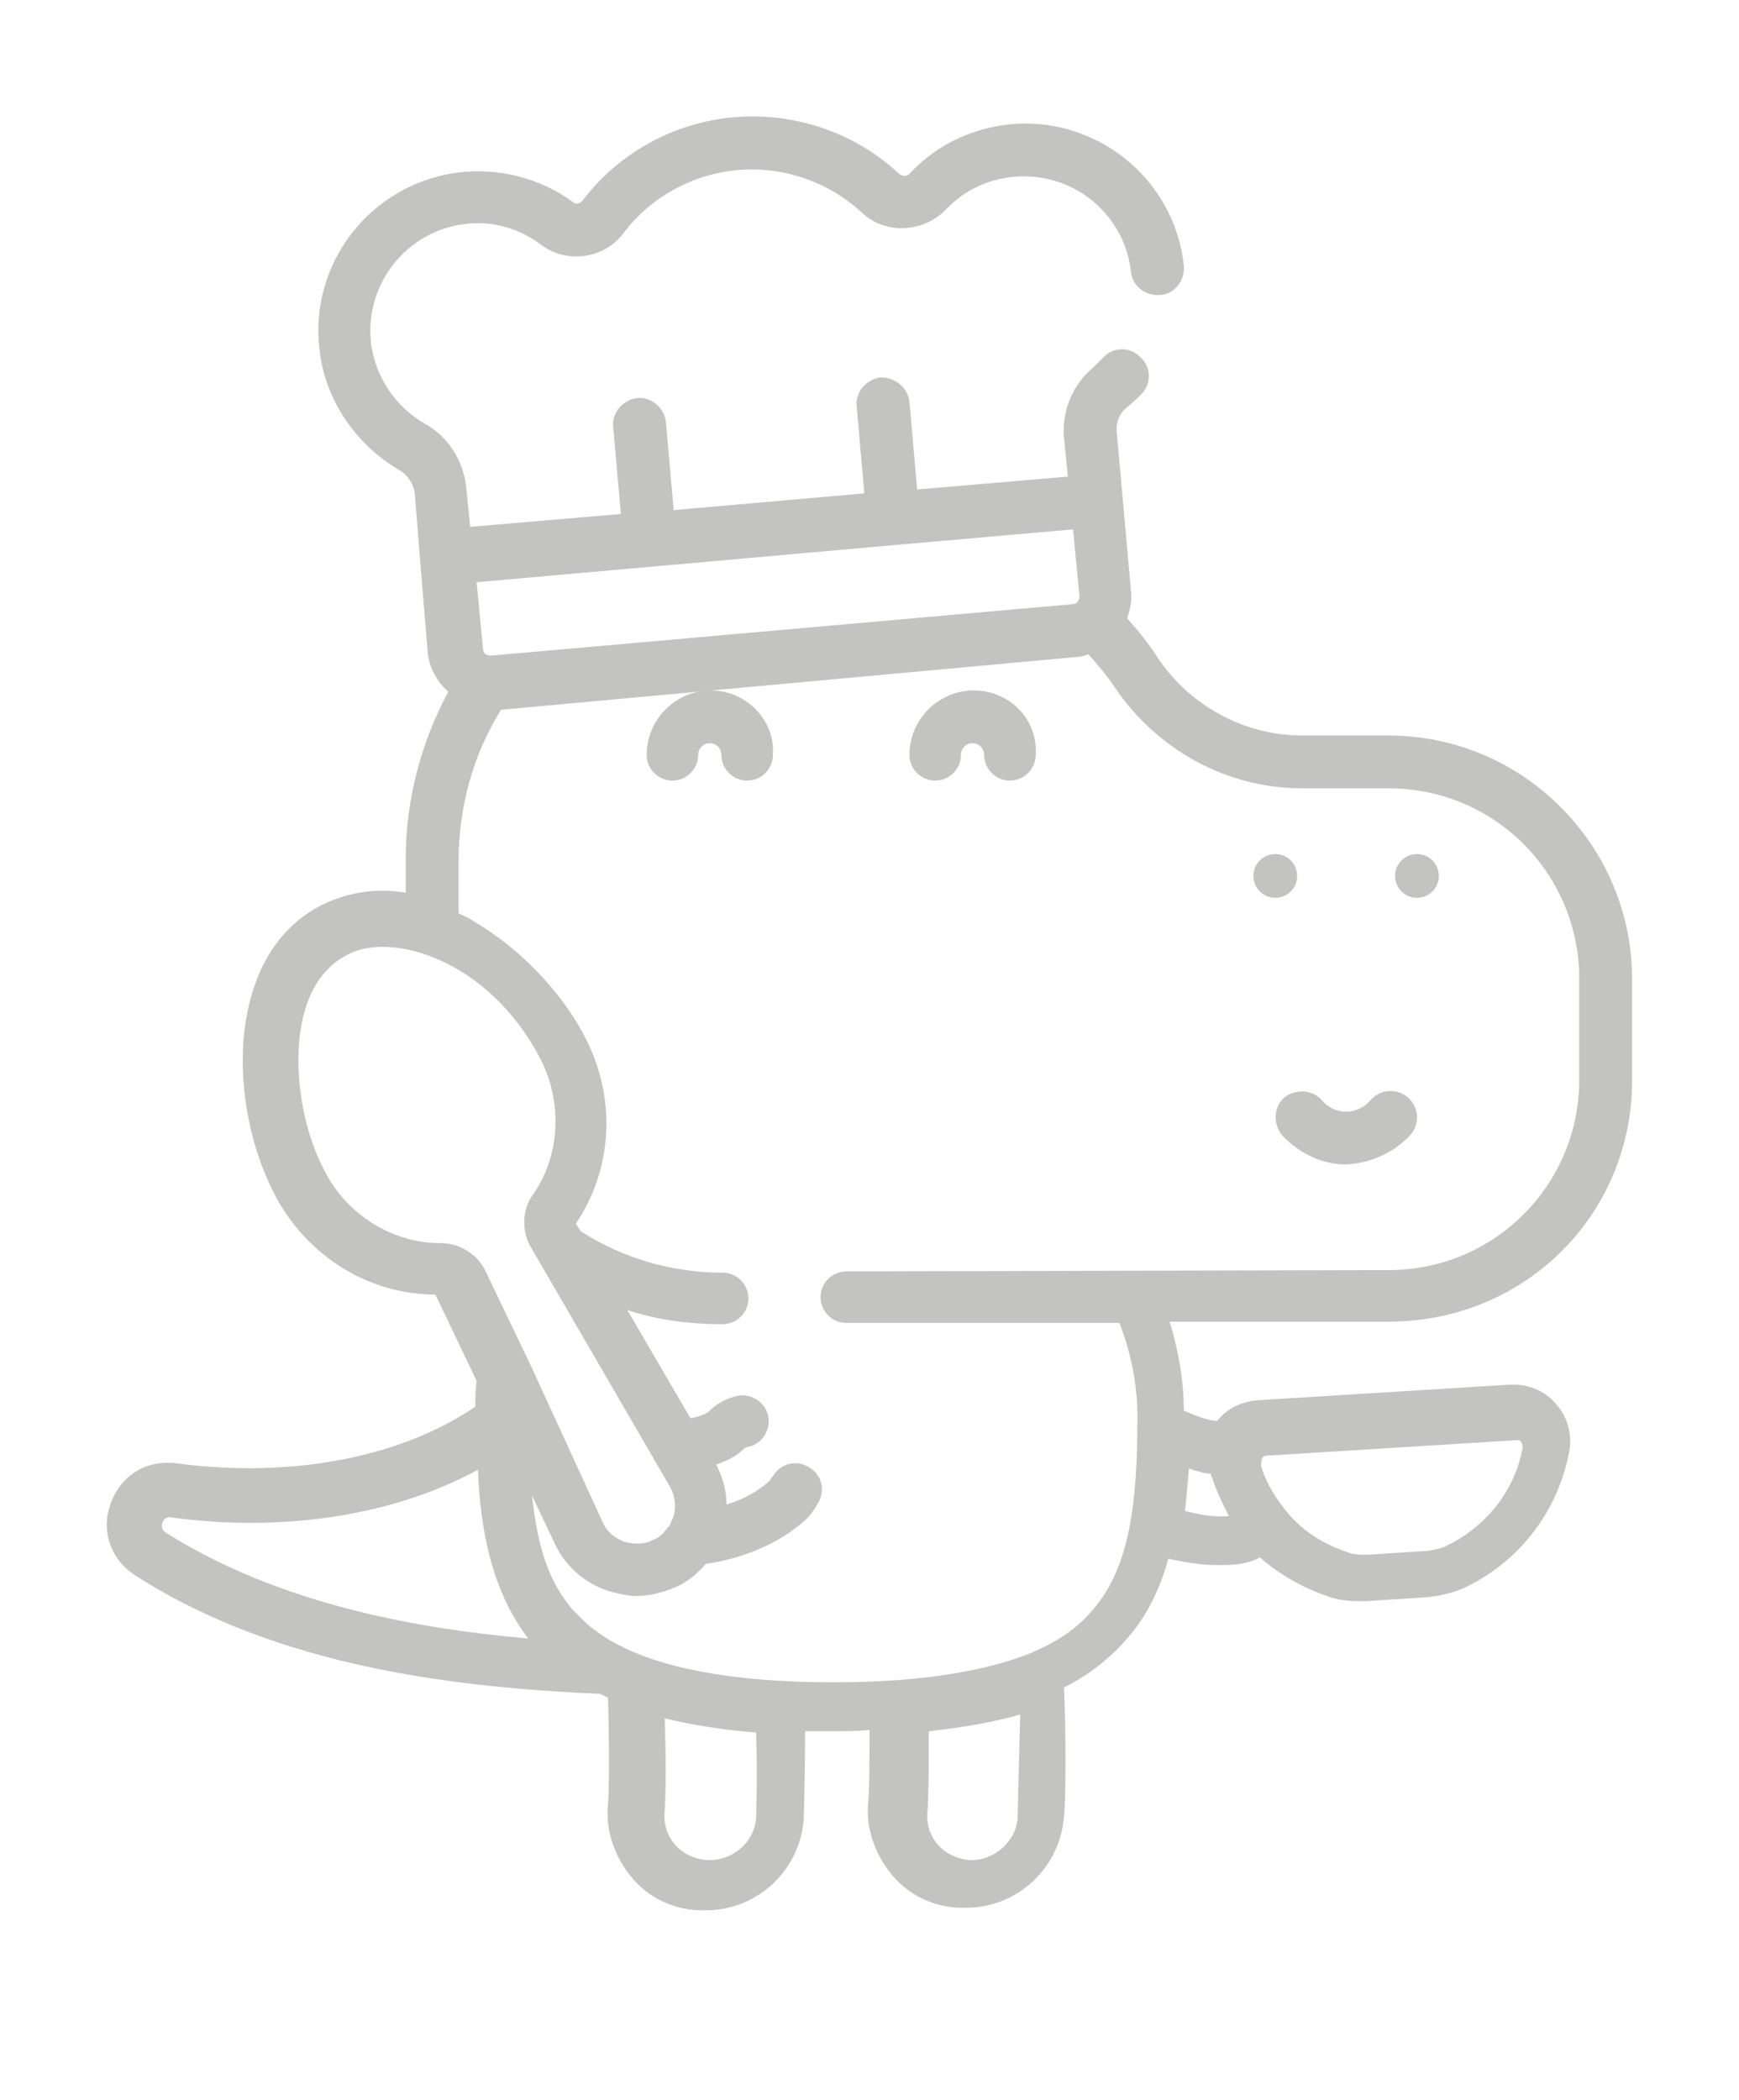 <?xml version="1.0" encoding="utf-8"?>
<!-- Generator: Adobe Illustrator 27.4.0, SVG Export Plug-In . SVG Version: 6.00 Build 0)  -->
<svg version="1.1" id="Warstwa_1" xmlns="http://www.w3.org/2000/svg" xmlns:xlink="http://www.w3.org/1999/xlink" x="0px" y="0px"
	 viewBox="0 0 135 163" style="enable-background:new 0 0 135 163;" xml:space="preserve">
<style type="text/css">
	.st0{fill:#C3C3C2;}
</style>
<g>
	<g>
		<g>
			<path class="st0" d="M126.7,83.9V76c0-10.4-8.5-18.9-18.9-18.9h-6.7c-4.5,0-8.7-2.3-11.2-6C89.2,50,88.4,49,87.5,48
				c0.2-0.6,0.4-1.3,0.3-2.1l-1.1-12.3c-0.1-0.8,0.2-1.5,0.8-2c0.4-0.3,0.7-0.6,1.1-1c0.8-0.8,0.8-2.1-0.1-2.9
				c-0.8-0.8-2.1-0.8-2.9,0.1c-0.2,0.2-0.5,0.5-0.7,0.7c-1.6,1.3-2.5,3.4-2.3,5.5l0.3,3l-11.7,1l-0.6-6.8c-0.1-1.1-1.1-1.9-2.2-1.9
				c-1.1,0.1-2,1.1-1.9,2.2l0.6,6.8l-14.8,1.3l-0.6-6.8c-0.1-1.1-1.1-2-2.2-1.9c-1.1,0.1-2,1.1-1.9,2.2l0.6,6.8l-11.7,1l-0.3-3
				c-0.2-2.1-1.4-4-3.2-5c-2.3-1.3-3.9-3.7-4.2-6.3c-0.5-4.5,2.7-8.6,7.2-9.2c2.1-0.3,4.3,0.3,6,1.6c2,1.5,4.9,1.1,6.4-0.9
				c2.1-2.8,5.4-4.6,8.9-4.9c3.5-0.3,7,0.9,9.6,3.3c1.8,1.7,4.7,1.6,6.5-0.2c1.5-1.6,3.5-2.5,5.7-2.6c4.4-0.2,8.2,3,8.7,7.4
				c0.1,1.1,1.1,1.9,2.3,1.8c1.1-0.1,1.9-1.1,1.8-2.3c-0.7-6.5-6.4-11.3-12.9-11c-3.2,0.2-6.2,1.5-8.4,3.9c-0.2,0.2-0.5,0.2-0.8,0
				c-3.4-3.2-8.1-4.8-12.8-4.4c-4.7,0.4-9,2.8-11.8,6.5c-0.2,0.2-0.5,0.3-0.7,0.1c-2.6-1.9-5.8-2.7-9-2.3c-6.7,0.9-11.5,7-10.7,13.7
				c0.4,3.9,2.8,7.4,6.2,9.4c0.7,0.4,1.1,1.1,1.2,1.8l0.4,5c0,0,0,0,0,0c0,0,0,0,0,0l0.6,7.3c0.1,1.2,0.7,2.3,1.6,3.1
				c-2.1,3.9-3.3,8.4-3.3,12.9v2.7c-2.4-0.4-4.6,0-6.6,1c-3.5,1.8-5.6,5.5-6,10.5c-0.3,4,0.6,8.4,2.4,11.9c2.5,4.8,7.3,7.8,12.5,7.8
				l3.2,6.7c-0.1,0.7-0.1,1.4-0.1,2c-5.7,3.9-14.2,5.6-23.2,4.4c-2.3-0.3-4.3,0.9-5.1,3.1c-0.8,2.1,0,4.4,1.9,5.6
				c11.2,7.2,25.1,8.7,36.1,9.2c0.2,0.1,0.4,0.2,0.6,0.3c0.1,3.3,0.1,6.9,0,8.3c-0.2,2,0.5,4,1.8,5.6c1.3,1.6,3.2,2.5,5.2,2.6
				c0.2,0,0.4,0,0.6,0c4,0,7.3-3.1,7.6-7.1c0-0.4,0.1-3.3,0.1-6.8c0.6,0,1.3,0,1.9,0c1.1,0,2.1,0,3.1-0.1c0,2.4,0,4.6-0.1,5.6
				c-0.2,2,0.5,4,1.8,5.6c1.3,1.6,3.2,2.5,5.2,2.6c0.2,0,0.4,0,0.6,0c4,0,7.3-3.1,7.6-7.1c0.1-0.7,0.2-5.4,0-10c2-1,3.6-2.3,4.9-3.8
				c1.6-1.8,2.6-4,3.2-6.2c1.3,0.3,2.6,0.5,3.8,0.5c0.6,0,1.2,0,1.8-0.1c0.5-0.1,1-0.2,1.5-0.5c1.5,1.3,3.2,2.3,5.2,3
				c0.8,0.3,1.6,0.4,2.5,0.4c0.2,0,0.3,0,0.5,0l4.7-0.3c1-0.1,2-0.3,2.9-0.7c4.3-2,7.3-5.9,8.2-10.5c0.3-1.4-0.1-2.8-1-3.8
				c-0.9-1.1-2.3-1.6-3.7-1.5l-19.4,1.2c-1.3,0.1-2.4,0.6-3.2,1.6c-0.3,0-1.1-0.1-2.6-0.8c0-2.3-0.4-4.6-1.1-6.9h16.6
				C118.3,102.8,126.7,94.3,126.7,83.9z M98,113.2c0-0.1,0.2-0.2,0.4-0.2l19.4-1.2c0,0,0,0,0,0c0.2,0,0.3,0.1,0.3,0.2
				c0.1,0.1,0.1,0.2,0.1,0.4c-0.6,3.3-2.8,6.1-5.9,7.6c-0.4,0.2-0.9,0.3-1.5,0.4l-4.7,0.3c-0.5,0-1,0-1.5-0.2
				c-1.8-0.6-3.4-1.6-4.6-3c0,0,0,0,0,0c-0.9-1.1-1.7-2.3-2.1-3.7C97.9,113.4,98,113.2,98,113.2z M92.3,114c0.6,0.2,1.2,0.4,1.7,0.4
				c0,0.1,0,0.2,0.1,0.3c0.3,1,0.8,2,1.3,3c-1.1,0.1-2.2-0.1-3.4-0.4C92.1,116.2,92.2,115.1,92.3,114z M69.6,42.3L69.6,42.3
				C69.6,42.3,69.6,42.3,69.6,42.3l13.7-1.2l0.5,5.2c0,0.3-0.2,0.6-0.5,0.6l-45.2,4c-0.2,0-0.3-0.1-0.4-0.1
				c-0.1-0.1-0.2-0.2-0.2-0.4L37,45.2L69.6,42.3z M12.9,119c-0.3-0.2-0.4-0.4-0.3-0.8c0.1-0.2,0.3-0.5,0.7-0.4
				c8.8,1.2,17.4-0.2,23.8-3.7c0.2,4.8,1.1,9.4,3.9,13.1C31.9,126.4,21.5,124.4,12.9,119z M41.2,106l-3.5-7.3
				c-0.6-1.3-2-2.2-3.5-2.2c0,0,0,0-0.1,0c-3.6,0-7.2-2.2-8.9-5.6c-1.5-2.8-2.2-6.5-2-9.7c0.3-4.4,2.2-6.3,3.8-7.1
				c3.4-1.8,10.9,0.4,14.9,8c1.8,3.4,1.6,7.6-0.5,10.6c-0.9,1.2-0.9,2.9-0.2,4.1L52,115.4c0.4,0.7,0.5,1.5,0.3,2.3
				c-0.1,0.2-0.2,0.5-0.3,0.7c0,0,0,0.1-0.1,0.1c-0.3,0.4-0.6,0.8-1.1,1c-0.7,0.4-1.5,0.4-2.3,0.2c-0.8-0.3-1.4-0.8-1.7-1.5
				L41.2,106C41.2,106.1,41.2,106,41.2,106z M58.7,141.1c-0.1,1.8-1.7,3.3-3.6,3.3c-0.1,0-0.2,0-0.3,0c-0.9-0.1-1.8-0.5-2.4-1.2
				c-0.6-0.7-0.9-1.6-0.8-2.6c0.1-1.5,0.1-4.4,0-7.2c2.1,0.5,4.5,0.9,7.1,1.1C58.8,137.9,58.7,140.8,58.7,141.1z M79,141.1
				c-0.1,1.9-1.9,3.4-3.8,3.3c-0.9-0.1-1.8-0.5-2.4-1.2c-0.6-0.7-0.9-1.6-0.8-2.6c0.1-1.3,0.1-3.8,0.1-6.2c2.7-0.3,5-0.7,7.1-1.3
				C79.1,137,79,140.7,79,141.1z M65.7,98.7L65.7,98.7c-1.1,0-2,0.9-2,2c0,1.1,0.9,2,2,2h21.2c0.9,2.3,1.4,4.8,1.4,7.3
				c0,6.7-0.6,11.6-3.4,14.9c-0.6,0.7-1.8,2.1-4.6,3.3c-0.1,0-0.1,0.1-0.2,0.1c-3,1.2-7.7,2.3-15.4,2.3c-8.5,0-13.4-1.3-16.3-2.7
				c-0.1-0.1-0.2-0.1-0.4-0.2c-2.1-1.1-3-2.2-3.6-2.8c-1.5-1.8-2.6-4.1-3.1-8.8l1.8,3.8c0.8,1.7,2.3,3,4.1,3.6
				c0.7,0.2,1.5,0.4,2.2,0.4c1.1,0,2.2-0.3,3.3-0.8c0.8-0.4,1.5-1,2.1-1.7c2.9-0.4,5.7-1.6,7.6-3.3c0.5-0.4,0.8-0.9,1.1-1.4
				c0.6-1,0.3-2.2-0.7-2.8c-1-0.6-2.2-0.3-2.8,0.7c-0.1,0.1-0.2,0.3-0.3,0.4c-0.9,0.8-2,1.4-3.3,1.8c0-1.1-0.3-2.1-0.8-3.1
				c0.8-0.3,1.5-0.6,2-1.1c0.2-0.2,0.4-0.3,0.6-0.3c1.1-0.3,1.7-1.5,1.4-2.5c-0.3-1.1-1.5-1.7-2.5-1.4c-0.8,0.2-1.5,0.6-2.1,1.2
				c-0.1,0.1-0.7,0.4-1.4,0.5l-4.9-8.4c2.4,0.8,4.9,1.1,7.4,1.1c1.1,0,2-0.9,2-2c0-1.1-0.9-2-2-2c-3.9,0-7.7-1.1-11-3.2l-0.4-0.6
				c2.9-4.3,3.2-9.9,0.6-14.7c-1.8-3.4-5-6.7-8.4-8.7c-0.4-0.3-0.9-0.5-1.3-0.7v-4c0-4.2,1.1-8.3,3.3-11.8L83.6,51
				c0.3,0,0.6-0.1,0.9-0.2c0.7,0.8,1.4,1.6,2,2.5c3.3,4.9,8.7,7.9,14.6,7.9h6.7c8.2,0,14.8,6.6,14.8,14.8v7.8
				c0,8.2-6.6,14.8-14.8,14.8L65.7,98.7L65.7,98.7z"/>
			<path class="st0" d="M75.6,53.6c-2.8,0-5,2.3-5,5c0,1.1,0.9,2,2,2s2-0.9,2-2c0-0.5,0.4-0.9,0.9-0.9c0.5,0,0.9,0.4,0.9,0.9
				c0,1.1,0.9,2,2,2s2-0.9,2-2C80.6,55.9,78.4,53.6,75.6,53.6z"/>
			<circle class="st0" cx="110" cy="68" r="1.7"/>
			<path class="st0" d="M55.2,53.6c-2.8,0-5,2.3-5,5c0,1.1,0.9,2,2,2s2-0.9,2-2c0-0.5,0.4-0.9,0.9-0.9c0.5,0,0.9,0.4,0.9,0.9
				c0,1.1,0.9,2,2,2s2-0.9,2-2C60.2,55.9,57.9,53.6,55.2,53.6z"/>
			<circle class="st0" cx="99" cy="68" r="1.7"/>
			<path class="st0" d="M109.5,88.1c0.7-0.8,0.7-2.1-0.2-2.9c-0.8-0.7-2.1-0.7-2.9,0.2c-0.5,0.6-1.2,0.9-1.9,0.9
				c-0.7,0-1.4-0.3-1.9-0.9c-0.7-0.8-2-0.9-2.9-0.2c-0.8,0.7-0.9,2-0.2,2.9c1.3,1.4,3.1,2.3,5,2.3C106.4,90.3,108.2,89.5,109.5,88.1
				z"/>
		</g>
	</g>
</g>
</svg>
